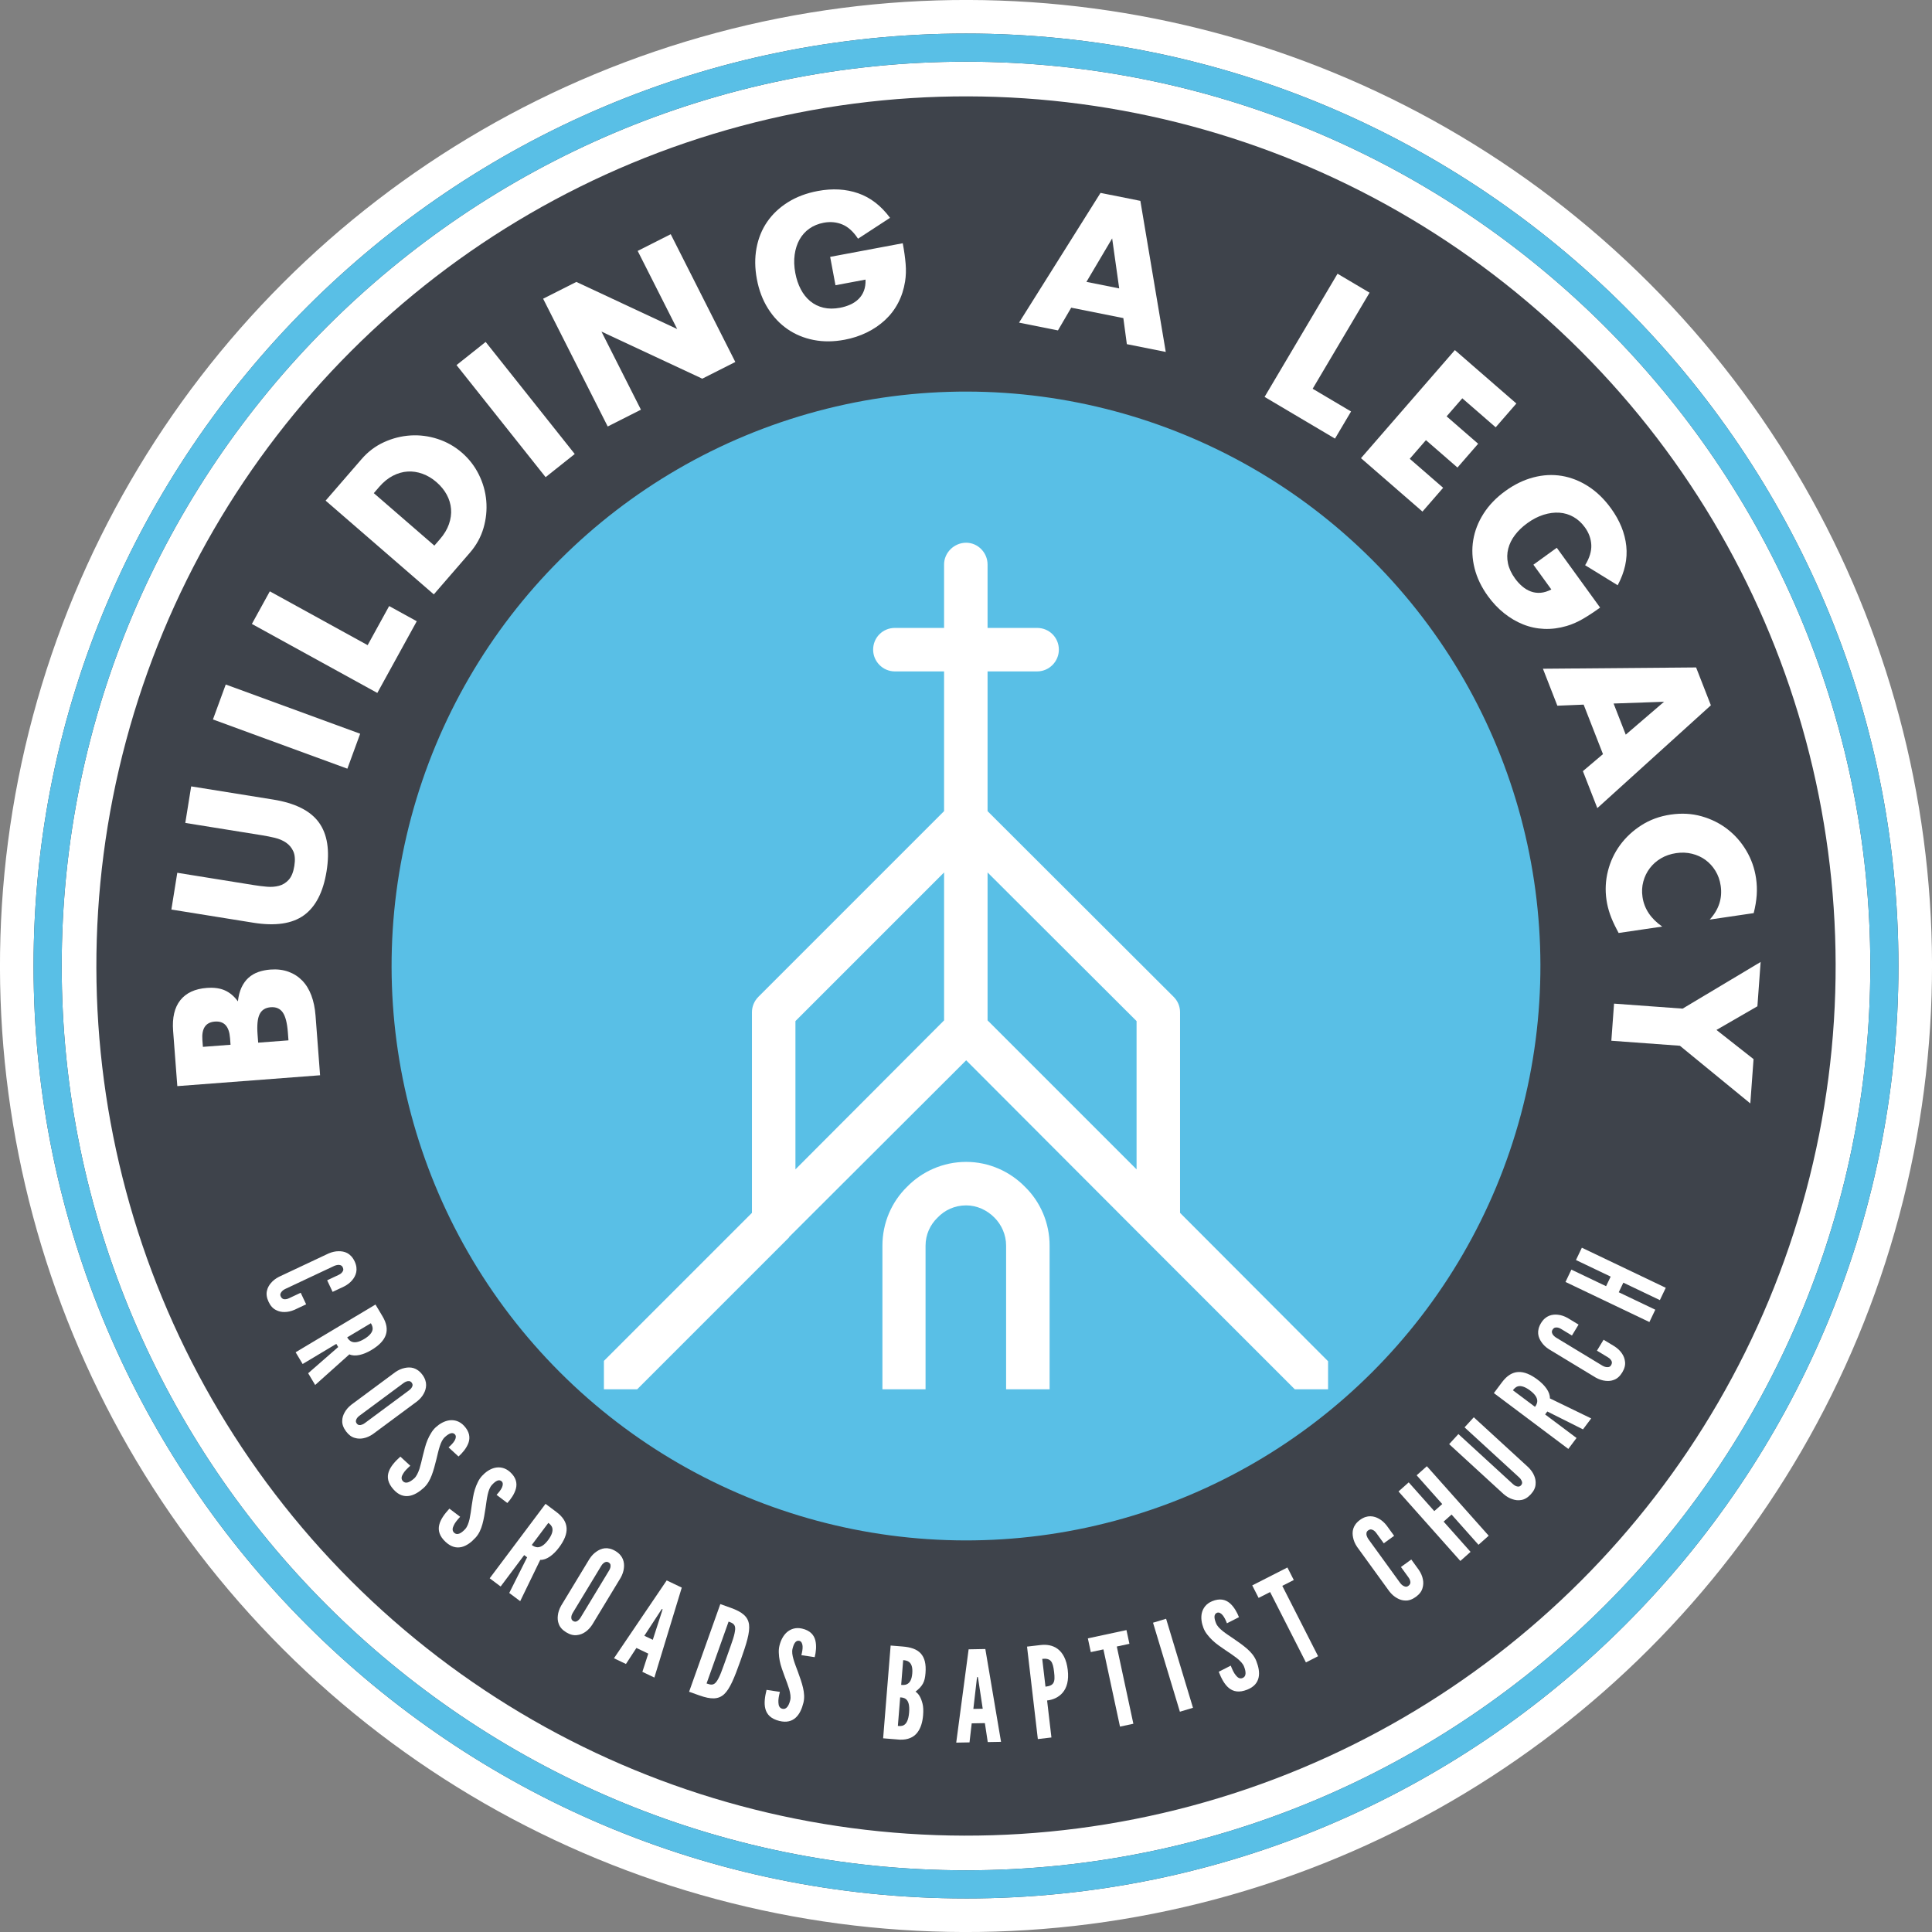<?xml version="1.0" encoding="UTF-8"?><svg id="Layer_2" xmlns="http://www.w3.org/2000/svg" viewBox="0 0 248.325 248.325"><rect x="0" y="0" width="248.325" height="248.325" fill="#808080" stroke="none"/><g id="Components"><g id="c7231431-7aa7-4799-aff2-ae316158c3bd_1"><circle cx="124.163" cy="124.163" r="124.163" transform="translate(-51.43 124.163) rotate(-45)" style="fill:#fff; stroke-width:0px;"/><path d="m124.163,244.012c-66.086,0-119.85-53.764-119.85-119.85S58.077,4.313,124.163,4.313s119.85,53.764,119.85,119.85-53.764,119.85-119.85,119.85Zm0-236.084C60.071,7.928,7.929,60.071,7.929,124.162s52.143,116.234,116.234,116.234,116.234-52.143,116.234-116.234S188.254,7.928,124.163,7.928Z" style="fill:#3e434b; stroke-width:0px;"/><circle cx="124.163" cy="124.163" r="111.774" transform="translate(-51.43 124.163) rotate(-45)" style="fill:#3e434b; stroke-width:0px;"/><circle cx="124.163" cy="124.163" r="73.83" transform="translate(-51.43 124.163) rotate(-45)" style="fill:#59bfe6; stroke-width:0px;"/><path d="m124.163,244.012c-66.086,0-119.85-53.764-119.85-119.85S58.077,4.313,124.163,4.313s119.85,53.764,119.85,119.85-53.764,119.85-119.85,119.85Zm0-236.084C60.071,7.928,7.929,60.071,7.929,124.162s52.143,116.234,116.234,116.234,116.234-52.143,116.234-116.234S188.254,7.928,124.163,7.928Z" style="fill:#59bfe6; stroke-width:0px;"/><path d="m124.186,149.341c-2.978,0-5.681,1.237-7.605,3.207-1.97,1.924-3.161,4.628-3.161,7.56v18.46h5.544v-18.46c0-1.42.596-2.703,1.558-3.619.916-.962,2.199-1.558,3.665-1.558,1.375,0,2.657.596,3.619,1.558.916.916,1.512,2.199,1.512,3.619v18.46h5.59v-18.46c0-2.932-1.191-5.635-3.161-7.56-1.924-1.97-4.627-3.207-7.56-3.207Z" style="fill:#fff; stroke-width:0px;"/><path d="m166.768,171.022l-15.093-15.129v-25.795c0-.779-.321-1.466-.825-1.97l-23.916-23.87v-17.96h6.369c1.558,0,2.795-1.283,2.795-2.795,0-1.558-1.237-2.795-2.795-2.795h-6.369v-8.155c0-1.512-1.237-2.795-2.749-2.795-1.558,0-2.841,1.283-2.841,2.795v8.155h-6.323c-1.558,0-2.795,1.237-2.795,2.795,0,1.512,1.237,2.795,2.795,2.795h6.323v17.96l-23.87,23.87c-.55.55-.825,1.283-.825,1.97v25.795l-15.129,15.129-3.898,3.898v3.648h4.278l7.545-7.545,11.968-11.968v-.046l22.771-22.725,22.679,22.725.046.046,11.968,11.968,7.545,7.545h4.278v-3.602l-3.934-3.943Zm-45.423-39.87l-19.105,19.151v-19.059l19.105-19.105v19.014Zm24.741,19.151l-19.151-19.151v-19.014l19.151,19.105v19.059Z" style="fill:#fff; stroke-width:0px;"/><path d="m22.791,139.603l-.54-7.105c-.129-1.688.18-3.0.924-3.938.745-.937,1.88-1.465,3.404-1.581.925-.07,1.704.038,2.338.324.633.286,1.187.754,1.661,1.404.078-.691.233-1.287.464-1.786.232-.498.53-.913.897-1.243.366-.329.788-.577,1.265-.744.476-.167.991-.271,1.542-.313.86-.066,1.634.027,2.322.276.689.249,1.28.628,1.776,1.137.496.509.886,1.144,1.173,1.906.286.761.467,1.629.541,2.602l.583,7.665-18.349,1.396Zm6.841-5.318l-.067-.875c-.113-1.493-.762-2.194-1.946-2.104-1.184.09-1.72.882-1.606,2.374l.066.876,3.553-.271Zm7.446-.566l-.079-1.047c-.092-1.2-.311-2.048-.658-2.544-.348-.496-.863-.717-1.544-.665-.681.051-1.157.349-1.425.891-.268.543-.357,1.415-.266,2.615l.08,1.047,3.893-.296Z" style="fill:#fff; stroke-width:0px;"/><path d="m22.785,112.181l9.879,1.589c.53.086,1.075.153,1.636.202.56.05,1.082.009,1.564-.119s.899-.386,1.249-.775c.351-.389.59-.976.717-1.763.127-.787.084-1.416-.129-1.887-.212-.47-.527-.847-.943-1.128-.417-.281-.899-.486-1.446-.616-.548-.129-1.086-.237-1.617-.322l-9.879-1.589.756-4.698,10.53,1.693c2.827.454,4.787,1.434,5.88,2.936,1.094,1.503,1.425,3.595.993,6.277-.432,2.683-1.403,4.57-2.913,5.662-1.51,1.092-3.679,1.411-6.506.956l-10.529-1.693.759-4.723Z" style="fill:#fff; stroke-width:0px;"/><path d="m29.015,87.981l17.279,6.327-1.645,4.492-17.279-6.327,1.645-4.492Z" style="fill:#fff; stroke-width:0px;"/><path d="m34.681,76.006l12.573,6.917,2.764-5.025,3.55,1.952-5.07,9.216-16.123-8.869,2.306-4.191Z" style="fill:#fff; stroke-width:0px;"/><path d="m41.851,64.349l4.633-5.35c.821-.947,1.781-1.67,2.881-2.17s2.236-.786,3.407-.859c1.172-.072,2.333.078,3.484.451s2.188.958,3.111,1.758c.91.788,1.635,1.722,2.173,2.802.539,1.08.859,2.208.961,3.383.101,1.175-.017,2.343-.354,3.504-.339,1.16-.922,2.22-1.754,3.179l-4.633,5.349-13.908-12.048Zm13.978,5.78l.719-.83c.543-.627.93-1.272,1.159-1.935.229-.662.318-1.311.266-1.948-.051-.637-.236-1.249-.555-1.838-.319-.588-.761-1.127-1.327-1.618-.553-.479-1.15-.834-1.789-1.065s-1.278-.327-1.915-.286c-.637.04-1.268.221-1.89.542-.622.322-1.2.79-1.733,1.404l-.719.83,7.784,6.743Z" style="fill:#fff; stroke-width:0px;"/><path d="m62.422,43.95l11.451,14.404-3.744,2.977-11.451-14.405,3.744-2.976Z" style="fill:#fff; stroke-width:0px;"/><path d="m78.111,54.816l-8.302-16.422,4.27-2.158,12.96,6.055-5.076-10.04,4.247-2.147,8.302,16.422-4.247,2.147-12.96-6.055,5.076,10.04-4.27,2.159Z" style="fill:#fff; stroke-width:0px;"/><path d="m106.702,33.016l9.331-1.75c.181.96.303,1.839.37,2.638s.044,1.556-.07,2.272c-.16,1.007-.459,1.928-.897,2.764-.439.836-1.001,1.57-1.685,2.203-.685.633-1.467,1.165-2.346,1.594s-1.831.741-2.854.932c-1.407.264-2.734.273-3.98.027-1.246-.246-2.365-.712-3.353-1.395-.99-.684-1.826-1.569-2.51-2.658-.685-1.089-1.16-2.344-1.426-3.767-.265-1.407-.279-2.742-.044-4.003.236-1.261.696-2.385,1.378-3.374.684-.989,1.573-1.826,2.67-2.512,1.096-.685,2.372-1.165,3.827-1.438,1.887-.354,3.619-.256,5.195.292,1.576.548,2.94,1.601,4.092,3.156l-4.115,2.684c-.601-.914-1.275-1.524-2.019-1.831-.745-.307-1.54-.381-2.388-.223-.704.132-1.319.384-1.845.755-.527.372-.948.84-1.264,1.404-.316.565-.526,1.212-.628,1.943-.103.732-.075,1.52.084,2.368.144.768.377,1.461.7,2.079.323.618.729,1.13,1.219,1.534.49.405,1.056.684,1.697.837.641.153,1.353.156,2.137.009.464-.087.902-.223,1.315-.408.412-.185.768-.425,1.069-.722.3-.296.527-.649.683-1.059.155-.41.223-.886.204-1.429l-3.862.724-.684-3.646Z" style="fill:#fff; stroke-width:0px;"/><path d="m144.386,40.885l-6.7-1.338-1.704,2.92-5.002-.999,10.473-16.674,5.121,1.023,3.265,19.417-5.002-.999-.451-3.351Zm-.532-3.814l-.906-6.428-3.306,5.586,4.213.842Z" style="fill:#fff; stroke-width:0px;"/><path d="m176.033,37.619l-7.313,12.348,4.935,2.922-2.065,3.486-9.05-5.36,9.377-15.833,4.116,2.437Z" style="fill:#fff; stroke-width:0px;"/><path d="m192.246,54.923l-4.292-3.729-2.017,2.321,4.053,3.522-2.657,3.058-4.053-3.521-2.081,2.395,4.292,3.729-2.657,3.058-7.903-6.867,12.068-13.891,7.903,6.867-2.657,3.058Z" style="fill:#fff; stroke-width:0px;"/><path d="m200.097,70.406l5.568,7.688c-.79.573-1.533,1.06-2.226,1.462-.694.402-1.389.705-2.086.907-.978.286-1.938.41-2.881.37-.943-.04-1.847-.234-2.712-.582-.865-.349-1.68-.828-2.443-1.44-.764-.612-1.452-1.339-2.063-2.182-.84-1.16-1.415-2.356-1.724-3.588-.31-1.232-.367-2.442-.171-3.628.196-1.186.639-2.321,1.331-3.404.692-1.084,1.624-2.05,2.797-2.9,1.159-.839,2.36-1.422,3.6-1.748,1.241-.326,2.454-.391,3.64-.196s2.323.643,3.412,1.341c1.089.698,2.066,1.646,2.935,2.846,1.126,1.555,1.778,3.162,1.956,4.822.177,1.66-.192,3.342-1.105,5.049l-4.185-2.575c.569-.934.833-1.804.793-2.608-.04-.805-.313-1.556-.819-2.255-.42-.58-.91-1.028-1.472-1.345-.56-.318-1.164-.498-1.809-.543-.645-.044-1.321.043-2.025.262-.705.219-1.407.581-2.105,1.088-.632.458-1.159.964-1.58,1.52-.422.556-.71,1.142-.867,1.758-.157.615-.167,1.246-.032,1.891.136.645.438,1.29.905,1.936.276.382.586.72.93,1.014.344.294.713.513,1.11.658.396.145.812.2,1.249.166.437-.035.896-.177,1.379-.427l-2.305-3.182,3.005-2.176Z" style="fill:#fff; stroke-width:0px;"/><path d="m206.035,96.932l-2.485-6.365-3.378.139-1.855-4.752,19.688-.166,1.899,4.865-14.595,13.216-1.855-4.752,2.579-2.186Zm2.926-2.504l4.926-4.229-6.487.227,1.562,4.002Z" style="fill:#fff; stroke-width:0px;"/><path d="m219.757,118.194c1.175-1.291,1.644-2.742,1.407-4.351-.104-.709-.329-1.345-.675-1.911-.347-.565-.774-1.033-1.28-1.403-.506-.37-1.084-.634-1.732-.794-.649-.16-1.327-.186-2.035-.082-.724.107-1.374.329-1.949.669-.575.339-1.056.763-1.441,1.273-.386.509-.664,1.08-.833,1.714-.171.633-.204,1.296-.102,1.988.223,1.513,1.067,2.779,2.533,3.797l-5.602.824-.24-.458c-.364-.686-.653-1.335-.866-1.945-.212-.61-.365-1.221-.454-1.833-.185-1.256-.124-2.494.181-3.714.305-1.22.824-2.333,1.556-3.337.732-1.004,1.651-1.859,2.756-2.564,1.105-.706,2.357-1.162,3.758-1.367,1.4-.206,2.721-.134,3.966.218,1.244.351,2.353.904,3.327,1.656.974.753,1.784,1.674,2.429,2.764.645,1.089,1.062,2.269,1.249,3.541.107.725.134,1.448.085,2.171-.05.723-.179,1.494-.387,2.314l-5.65.832Z" style="fill:#fff; stroke-width:0px;"/><path d="m216.27,129.642l10.029-5.997-.415,5.695-5.263,3.042,4.767,3.749-.415,5.696-9.052-7.414-8.811-.643.348-4.771,8.811.643Z" style="fill:#fff; stroke-width:0px;"/><path d="m39.35,167.648l-1.488.7c-.449.193-.888.291-1.303.289-.356.006-.733-.068-1.093-.259-.374-.184-.694-.519-.943-1.049-.249-.53-.311-1.005-.214-1.41.082-.398.272-.722.504-.993.263-.321.619-.596,1.053-.819l6.376-3c.434-.186.874-.286,1.288-.283.357-.006.742.047,1.101.238s.701.533.95,1.063.289.997.207,1.396c-.082.398-.28.743-.511,1.014-.263.322-.618.597-1.039.813l-1.487.7-.7-1.488,1.487-.7c.295-.139.466-.309.567-.554.039-.108.02-.262-.055-.423-.132-.28-.401-.316-.627-.299-.139.011-.278.059-.432.113l-6.377,3c-.302.16-.466.346-.559.57-.039.108-.034.232.028.365.16.339.399.388.654.358.123-.004.263-.052.425-.129l1.488-.7.7,1.488Z" style="fill:#fff; stroke-width:0px;"/><path d="m39.608,176.507l3.862-3.37-.243-.405-4.328,2.587-.901-1.508,10.264-6.135.901,1.508c1.077,1.802.517,3.179-1.425,4.339-1.02.61-2.1.895-2.832.556l-4.396,3.935-.902-1.508Zm5.016-4.61c.125.21.32.472.649.579s.815.063,1.54-.371c.727-.434,1.009-.849,1.071-1.189.061-.34-.092-.628-.217-.838l-3.044,1.819Z" style="fill:#fff; stroke-width:0px;"/><path d="m47.947,184.318c-.402.278-.812.461-1.22.54-.349.076-.733.077-1.122-.04-.403-.107-.782-.372-1.131-.843-.349-.47-.502-.924-.487-1.341.003-.407.125-.76.299-1.072.194-.366.489-.706.871-1.01l5.661-4.194c.389-.268.8-.45,1.207-.53.349-.076.736-.099,1.126.017s.792.386,1.141.856.48.921.477,1.327-.129.784-.302,1.095c-.194.367-.489.706-.859,1l-5.661,4.194Zm4.615-5.605c.261-.194.406-.382.465-.629.017-.113-.021-.247-.108-.365-.184-.249-.454-.231-.663-.157-.134.039-.261.113-.392.209l-5.66,4.194c-.275.203-.409.405-.456.642-.017.113.012.234.099.352.184.249.428.249.663.157.12-.029.248-.103.391-.209l5.661-4.194Z" style="fill:#fff; stroke-width:0px;"/><path d="m57.658,186.034c.29-.261.605-.568.782-.881.166-.302.214-.588.029-.793-.318-.327-.765-.12-1.284.349-.302.272-.496.688-.66,1.187-.164.498-.285,1.068-.431,1.659-.174.705-.36,1.42-.601,2.053-.239.632-.557,1.204-1.04,1.639-.591.534-1.234.938-1.895,1.032-.661.092-1.33-.114-1.972-.827-.752-.832-.863-1.587-.62-2.288.244-.701.829-1.34,1.494-1.939l1.275,1.171c-.374.338-.738.688-.928,1.035-.213.346-.276.665-.025.943.349.386.889.161,1.457-.35.29-.262.497-.712.673-1.22.071-.261.154-.533.226-.818.134-.58.294-1.228.479-1.921.186-.693.449-1.324.8-1.882.164-.28.373-.533.614-.752.483-.436,1.1-.795,1.75-.877.637-.071,1.295.101,1.863.706.721.774.808,1.527.566,2.206-.255.69-.78,1.295-1.276,1.742l-1.275-1.171Z" style="fill:#fff; stroke-width:0px;"/><path d="m63.825,192.138c.264-.288.549-.622.696-.952.135-.317.158-.606-.046-.793-.347-.296-.774-.047-1.246.469-.276.3-.429.733-.545,1.245-.116.512-.183,1.091-.272,1.693-.107.719-.225,1.45-.404,2.103-.179.653-.441,1.252-.881,1.732-.539.587-1.141,1.052-1.791,1.206-.649.155-1.336.012-2.044-.637-.827-.759-1.009-1.5-.833-2.222.176-.722.699-1.413,1.304-2.072l1.382,1.046c-.341.372-.669.754-.827,1.119-.181.365-.212.689.064.942.384.352.901.076,1.419-.488.264-.288.428-.756.554-1.279.046-.267.103-.546.149-.836.078-.591.176-1.252.295-1.96.119-.708.321-1.362.618-1.95.137-.294.321-.567.541-.807.44-.48,1.021-.896,1.66-1.039.627-.131,1.3-.022,1.924.527.79.703.949,1.445.772,2.144-.187.711-.654,1.365-1.105,1.856l-1.382-1.046Z" style="fill:#fff; stroke-width:0px;"/><path d="m65.455,204.748l2.297-4.583-.377-.283-3.027,4.035-1.406-1.054,7.177-9.57,1.406,1.055c1.68,1.26,1.683,2.747.326,4.557-.713.95-1.604,1.625-2.412,1.588l-2.577,5.309-1.406-1.054Zm2.896-6.168c.196.146.475.315.821.289s.778-.25,1.285-.927c.508-.677.612-1.168.541-1.507-.072-.339-.323-.547-.518-.694l-2.128,2.839Z" style="fill:#fff; stroke-width:0px;"/><path d="m76.13,208.814c-.266.409-.577.734-.924.962-.294.202-.649.349-1.053.389-.413.054-.864-.049-1.366-.352-.501-.303-.814-.664-.958-1.056-.152-.377-.173-.751-.129-1.105.04-.413.185-.839.423-1.265l3.649-6.024c.258-.396.569-.721.916-.948.294-.202.643-.371,1.048-.412.404-.04.879.056,1.379.36.501.303.792.669.944,1.047.151.377.178.774.134,1.128-.04.412-.185.838-.415,1.251l-3.649,6.024Zm2.146-6.934c.169-.278.231-.506.193-.758-.028-.112-.113-.221-.239-.296-.265-.16-.508-.041-.673.106-.109.086-.199.202-.283.342l-3.649,6.024c-.177.292-.225.529-.179.767.028.112.1.212.225.288.264.16.49.069.672-.106.101-.072.191-.189.284-.342l3.648-6.024Z" style="fill:#fff; stroke-width:0px;"/><path d="m78.914,213.141l6.779-10.007,1.937.925-3.522,11.563-1.541-.736.758-2.341-1.526-.729-1.345,2.061-1.54-.737Zm6.161-5.995l.089-.3-.088-.042-.177.258-2.081,3.187,1.086.518,1.171-3.621Z" style="fill:#fff; stroke-width:0px;"/><path d="m88.571,217.446l4.013-11.268,1.303.465c1.533.546,2.251,1.147,2.39,2.164.124,1.011-.318,2.443-1.104,4.651s-1.344,3.581-2.079,4.286c-.75.7-1.688.712-3.22.166l-1.303-.464Zm2.245-1.066c.567.202.911.255,1.276-.236.17-.234.373-.611.58-1.141.207-.532.463-1.252.79-2.172s.585-1.641.76-2.182c.17-.526.25-.947.272-1.249.023-.597-.277-.773-.845-.975l-2.833,7.956Z" style="fill:#fff; stroke-width:0px;"/><path d="m103.003,212.742c.094-.38.184-.81.155-1.169-.033-.344-.152-.608-.42-.674-.447-.093-.702.329-.87,1.009-.098.396-.026.849.118,1.354.143.505.361,1.046.572,1.618.25.682.497,1.381.653,2.039.155.659.212,1.31.055,1.942-.192.774-.498,1.47-.995,1.918-.496.447-1.167.65-2.099.419-1.09-.27-1.605-.833-1.796-1.551-.192-.718-.063-1.575.152-2.444l1.714.257c-.121.49-.226.984-.19,1.378.017.407.144.706.507.796.506.125.828-.365,1.012-1.108.094-.38.013-.869-.126-1.389-.087-.256-.171-.529-.271-.805-.214-.557-.444-1.183-.679-1.862-.234-.679-.37-1.35-.391-2.008-.02-.324.01-.652.089-.968.156-.632.466-1.277.959-1.708.488-.415,1.131-.642,1.941-.458,1.031.238,1.526.813,1.705,1.512.176.714.079,1.512-.082,2.16l-1.714-.256Z" style="fill:#fff; stroke-width:0px;"/><path d="m113.512,223.43l.964-11.924,1.541.124c1.038.084,1.834.344,2.328.89.495.547.708,1.347.612,2.532-.045.568-.129.985-.339,1.361-.21.375-.511.677-.948,1.017.418.279.706.759.904,1.542.1.384.125.876.076,1.476-.072.892-.298,1.674-.754,2.258-.455.584-1.185.932-2.228.897l-2.157-.174Zm1.892-1.594c.146.012.485.071.794-.116s.574-.639.653-1.613c.079-.973-.11-1.462-.386-1.696-.275-.235-.618-.23-.763-.242l-.297,3.667Zm.427-5.273c.146.012.485.055.793-.115.308-.171.567-.542.633-1.369.067-.827-.129-1.236-.405-1.454-.276-.218-.618-.229-.764-.241l-.257,3.179Z" style="fill:#fff; stroke-width:0px;"/><path d="m122.906,223.986l1.594-11.994,2.148-.039,2.018,11.93-1.708.03-.369-2.435-1.693.029-.282,2.447-1.708.031Zm2.835-8.125l-.055-.308-.097.002-.044.31-.437,3.784,1.204-.021-.571-3.767Z" style="fill:#fff; stroke-width:0px;"/><path d="m132.006,211.644l1.746-.204c.76-.088,1.543.017,2.189.498.647.482,1.141,1.342,1.3,2.7.159,1.358-.125,2.292-.643,2.91-.518.618-1.252.933-2.012,1.021l.556,4.754-1.746.204-1.389-11.885Zm2.372,5.148c.533-.062.862-.199,1.024-.496.164-.286.161-.729.083-1.393-.077-.663-.181-1.126-.408-1.395-.229-.262-.583-.352-1.116-.289l.417,3.573Z" style="fill:#fff; stroke-width:0px;"/><path d="m140.204,212.348l-.379-1.766,4.963-1.065.379,1.766-1.622.349,2.129,9.926-1.718.369-2.13-9.927-1.622.349Z" style="fill:#fff; stroke-width:0px;"/><path d="m148.201,208.571l1.681-.507,3.454,11.441-1.682.507-3.453-11.441Z" style="fill:#fff; stroke-width:0px;"/><path d="m157.704,208.645c-.144-.364-.321-.767-.553-1.042-.225-.261-.475-.407-.733-.306-.418.182-.381.675-.123,1.327.149.379.472.706.882,1.035s.901.642,1.404.985c.601.411,1.206.837,1.716,1.284.509.447.933.945,1.173,1.551.293.742.448,1.487.302,2.139-.144.653-.574,1.207-1.467,1.56-1.045.413-1.791.253-2.364-.221-.573-.475-.965-1.247-1.294-2.081l1.546-.785c.186.469.386.933.645,1.233.249.322.527.492.875.354.485-.192.463-.778.181-1.49-.144-.364-.493-.716-.909-1.059-.22-.158-.446-.331-.687-.499-.497-.328-1.049-.706-1.635-1.122-.585-.417-1.084-.884-1.485-1.409-.204-.252-.37-.537-.489-.84-.239-.606-.36-1.311-.21-1.949.157-.622.549-1.18,1.316-1.5.978-.404,1.715-.223,2.267.243.557.48.942,1.186,1.187,1.807l-1.546.786Z" style="fill:#fff; stroke-width:0px;"/><path d="m161.773,205.383l-.819-1.608,4.521-2.302.819,1.609-1.478.752,4.602,9.042-1.565.797-4.603-9.042-1.478.752Z" style="fill:#fff; stroke-width:0px;"/><path d="m181.397,200.448l.965,1.331c.274.405.453.818.527,1.226.072.349.069.733-.051,1.122-.11.402-.381.779-.854,1.122-.475.344-.93.493-1.346.473-.407-.006-.76-.133-1.07-.31-.365-.198-.701-.496-1.001-.882l-4.137-5.706c-.265-.391-.443-.805-.518-1.213-.072-.349-.092-.738.029-1.126.12-.389.393-.789.868-1.132.475-.344.926-.47,1.333-.464.407.007.782.136,1.092.314.365.197.701.496.992.869l.965,1.331-1.331.964-.965-1.331c-.191-.264-.391-.401-.65-.454-.113-.018-.261.029-.406.134-.25.181-.235.452-.177.671.037.134.11.262.192.404l4.137,5.705c.214.267.427.395.664.444.114.018.235-.009.354-.096.303-.219.307-.464.229-.709-.028-.121-.1-.249-.205-.394l-.965-1.331,1.331-.965Z" style="fill:#fff; stroke-width:0px;"/><path d="m186.574,194.668l-1.021.909,3.461,3.889-1.312,1.168-7.949-8.933,1.312-1.168,3.288,3.694,1.021-.908-3.288-3.695,1.312-1.168,7.949,8.933-1.312,1.168-3.461-3.889Z" style="fill:#fff; stroke-width:0px;"/><path d="m189.43,182.166l7.005,6.423c.349.342.607.711.762,1.095.141.328.215.706.175,1.111-.028.416-.217.838-.613,1.27-.396.432-.811.669-1.223.733-.401.075-.771.022-1.111-.091-.397-.121-.786-.346-1.157-.664l-7.005-6.423,1.188-1.295,7.005,6.423c.252.231.475.325.717.327.115-.005.228-.056.327-.165.209-.228.164-.468.028-.68-.05-.113-.148-.224-.28-.345l-7.005-6.423,1.188-1.296Z" style="fill:#fff; stroke-width:0px;"/><path d="m203.466,183.721l-4.583-2.297-.284.377,4.037,3.027-1.055,1.406-9.569-7.177,1.054-1.406c1.26-1.68,2.748-1.683,4.557-.326.951.713,1.625,1.604,1.588,2.412l5.309,2.577-1.054,1.406Zm-6.169-2.896c.147-.196.316-.475.29-.821-.026-.345-.25-.778-.927-1.285-.677-.508-1.168-.612-1.507-.541-.339.072-.547.323-.693.518l2.837,2.128Z" style="fill:#fff; stroke-width:0px;"/><path d="m206.113,172.199l1.405.851c.409.266.734.577.962.924.202.294.349.648.389,1.053.054.413-.049.864-.352,1.366-.303.501-.664.814-1.056.958-.377.152-.751.173-1.105.129-.413-.04-.839-.185-1.265-.423l-6.024-3.649c-.396-.258-.721-.57-.948-.916-.202-.294-.371-.643-.412-1.048-.04-.404.056-.879.36-1.379.303-.501.669-.792,1.047-.944.377-.151.774-.178,1.128-.134.412.04.838.185,1.251.415l1.404.851-.851,1.405-1.405-.851c-.278-.169-.515-.217-.774-.165-.112.027-.229.127-.322.28-.16.265-.041.508.097.687.086.109.202.199.334.296l6.024,3.649c.301.163.546.197.784.151.112-.028.212-.1.288-.225.194-.32.102-.546-.064-.742-.072-.101-.189-.191-.342-.283l-1.405-.852.851-1.404Z" style="fill:#fff; stroke-width:0px;"/><path d="m208.652,164.864l-.589,1.233,4.696,2.243-.757,1.584-10.785-5.151.757-1.585,4.461,2.13.589-1.232-4.461-2.13.757-1.585,10.785,5.152-.757,1.584-4.696-2.243Z" style="fill:#fff; stroke-width:0px;"/></g></g></svg>